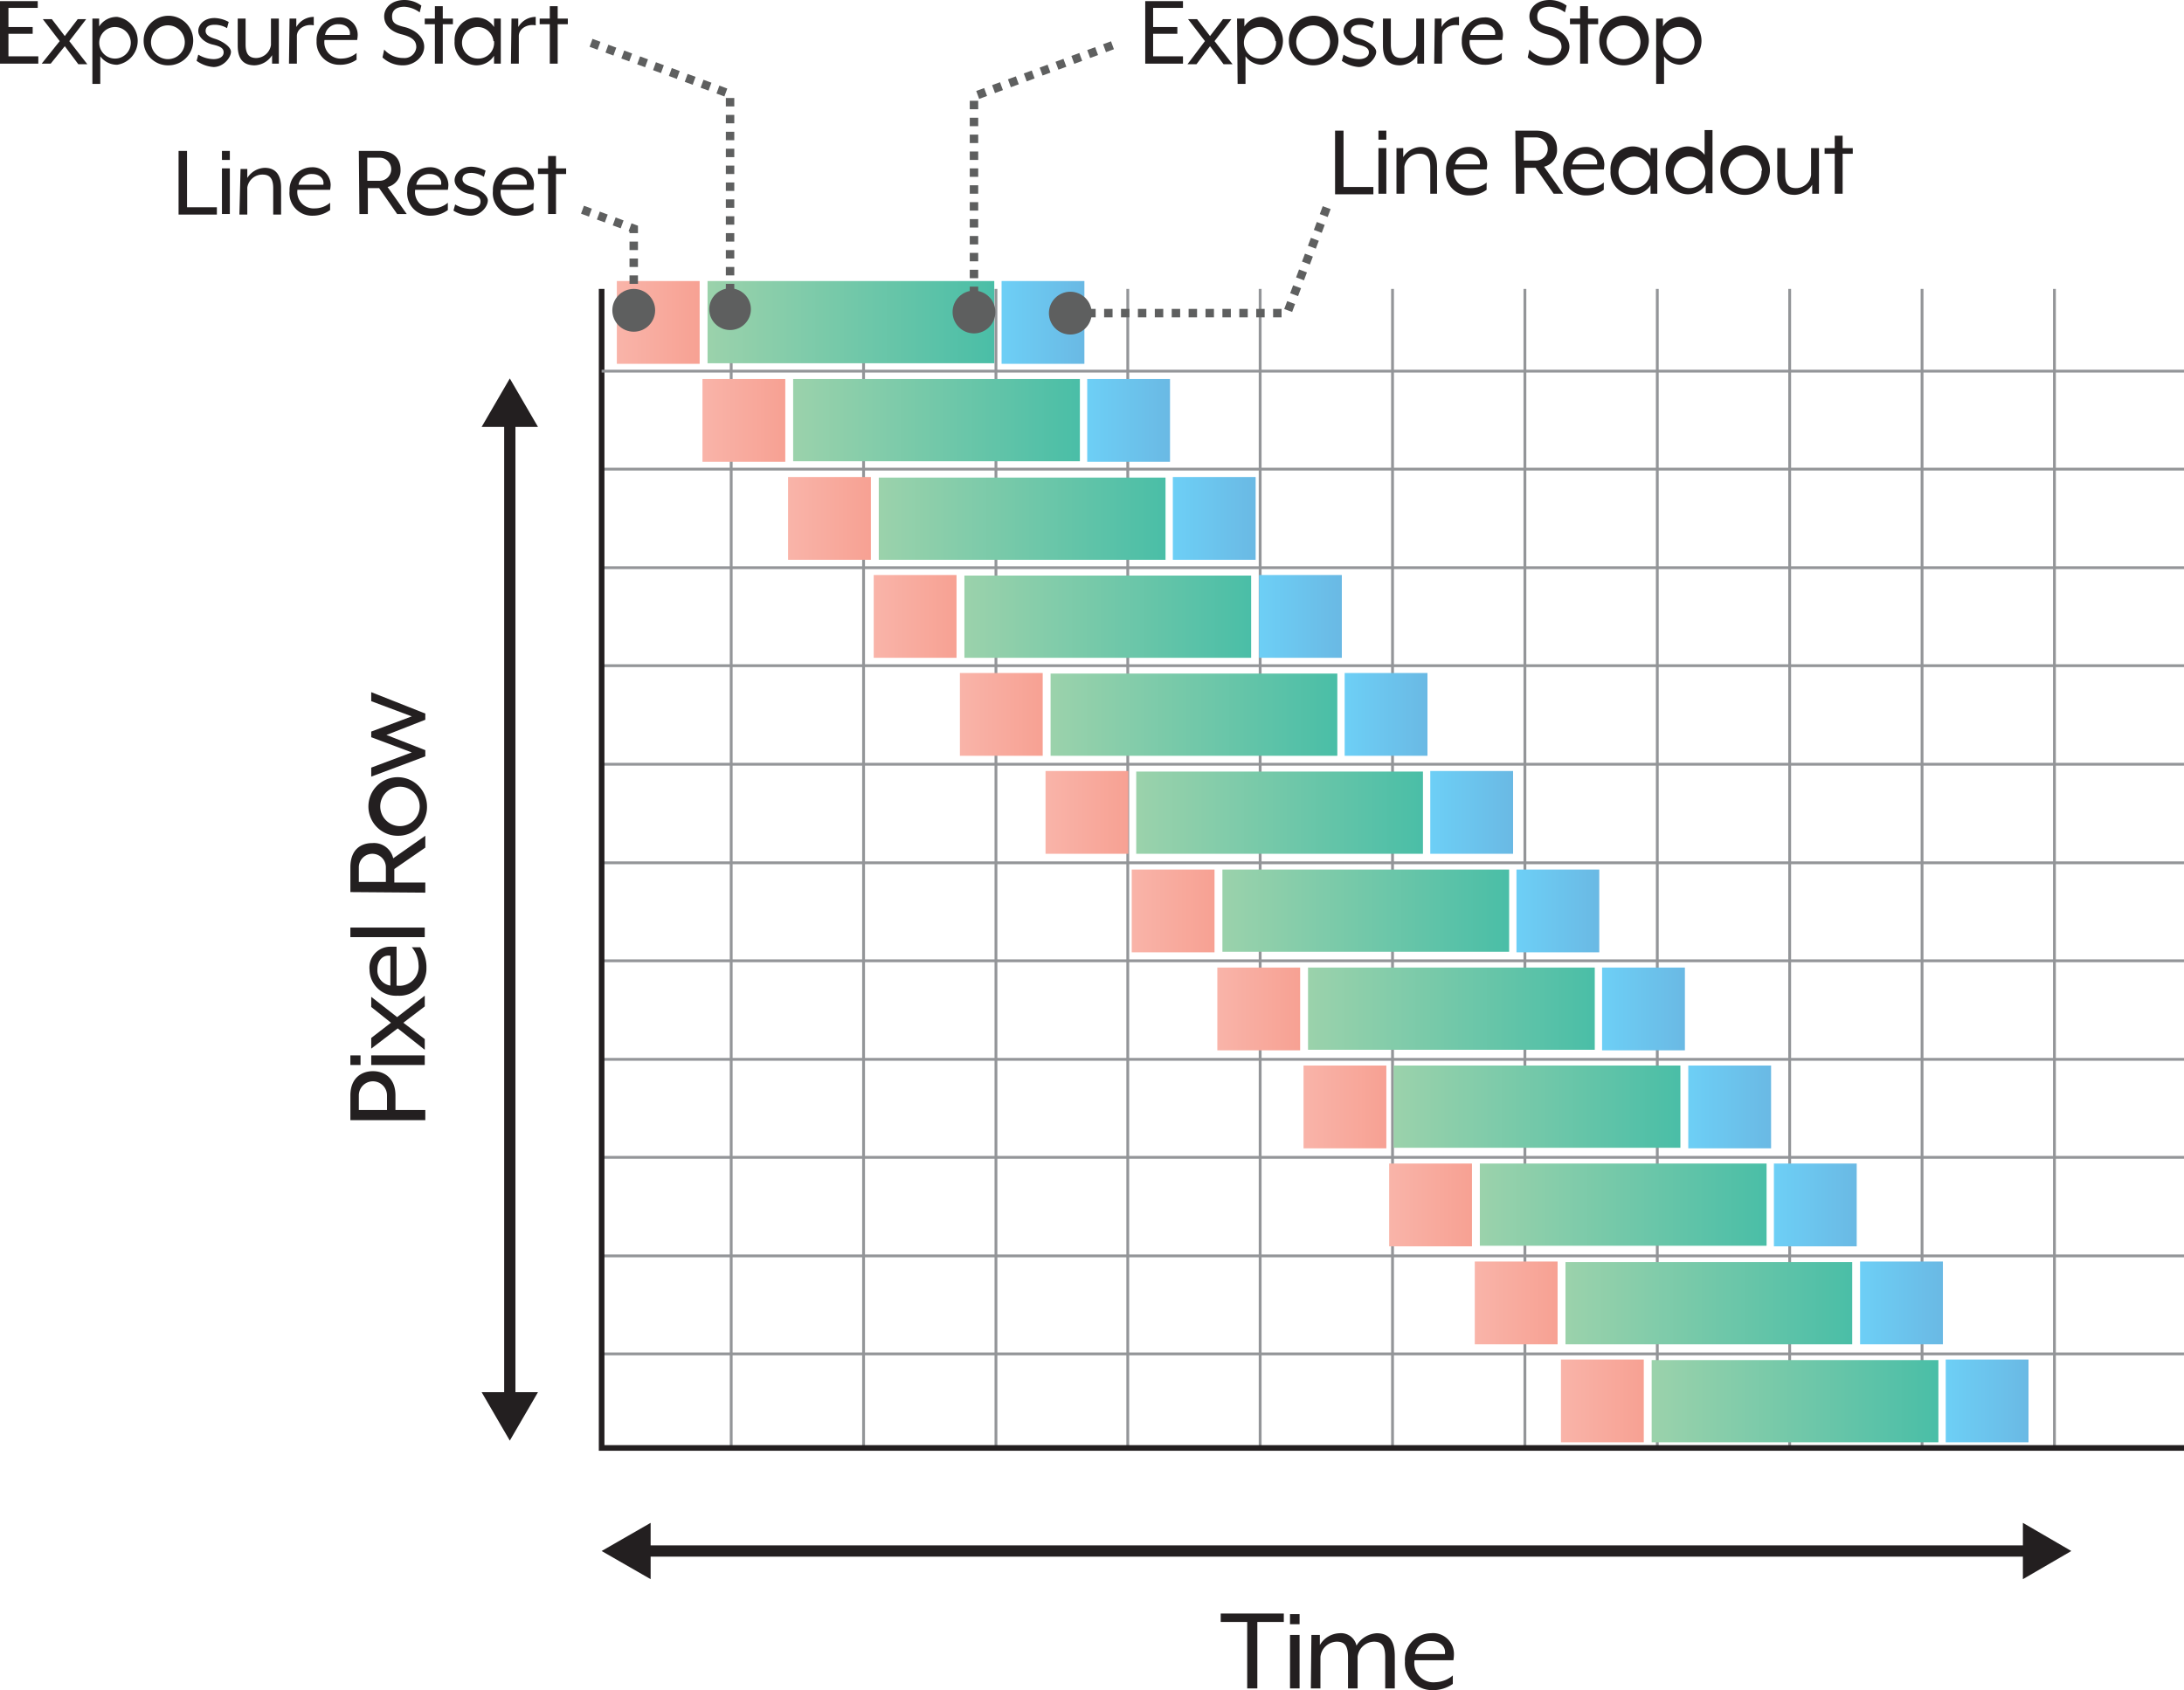 <svg xmlns="http://www.w3.org/2000/svg" xmlns:xlink="http://www.w3.org/1999/xlink" viewBox="0 0 387.7 300.1"><defs><style>.a,.ao,.b,.d{fill:none;stroke-miterlimit:10;}.a{stroke:#939598;stroke-width:0.5px;}.b,.d{stroke:#231f20;}.c{fill:#231f20;}.d{stroke-width:2px;}.e{fill:url(#a);}.f{fill:url(#b);}.g{fill:url(#c);}.h{fill:url(#d);}.i{fill:url(#e);}.j{fill:url(#f);}.k{fill:url(#g);}.l{fill:url(#h);}.m{fill:url(#i);}.n{fill:url(#j);}.o{fill:url(#k);}.p{fill:url(#l);}.q{fill:url(#m);}.r{fill:url(#n);}.s{fill:url(#o);}.t{fill:url(#p);}.u{fill:url(#q);}.v{fill:url(#r);}.w{fill:url(#s);}.x{fill:url(#t);}.y{fill:url(#u);}.z{fill:url(#v);}.aa{fill:url(#w);}.ab{fill:url(#x);}.ac{fill:url(#y);}.ad{fill:url(#z);}.ae{fill:url(#aa);}.af{fill:url(#ab);}.ag{fill:url(#ac);}.ah{fill:url(#ad);}.ai{fill:url(#ae);}.aj{fill:url(#af);}.ak{fill:url(#ag);}.al{fill:url(#ah);}.am{fill:url(#ai);}.an{fill:url(#aj);}.ao{stroke:#5e5f5f;stroke-width:1.5px;stroke-dasharray:1.5;}.ap{fill:#5e5f5f;}</style><linearGradient id="a" x1="125.63" y1="57.23" x2="176.48" y2="57.23" gradientUnits="userSpaceOnUse"><stop offset="0" stop-color="#9bd2ab"/><stop offset="1" stop-color="#4abea7"/></linearGradient><linearGradient id="b" x1="177.83" y1="57.23" x2="192.54" y2="57.23" gradientUnits="userSpaceOnUse"><stop offset="0" stop-color="#6dcff6"/><stop offset="1" stop-color="#6ab9e4"/></linearGradient><linearGradient id="c" x1="109.52" y1="57.23" x2="124.23" y2="57.23" gradientUnits="userSpaceOnUse"><stop offset="0" stop-color="#f9b4a9"/><stop offset="1" stop-color="#f7a193"/></linearGradient><linearGradient id="d" x1="140.77" y1="74.65" x2="191.62" y2="74.65" xlink:href="#a"/><linearGradient id="e" x1="192.98" y1="74.65" x2="207.68" y2="74.65" xlink:href="#b"/><linearGradient id="f" x1="124.67" y1="74.65" x2="139.37" y2="74.65" xlink:href="#c"/><linearGradient id="g" x1="156.01" y1="92.06" x2="206.86" y2="92.06" xlink:href="#a"/><linearGradient id="h" x1="208.22" y1="92.06" x2="222.92" y2="92.06" xlink:href="#b"/><linearGradient id="i" x1="139.91" y1="92.06" x2="154.61" y2="92.06" xlink:href="#c"/><linearGradient id="j" x1="171.25" y1="109.47" x2="222.1" y2="109.47" xlink:href="#a"/><linearGradient id="k" x1="223.46" y1="109.47" x2="238.16" y2="109.47" xlink:href="#b"/><linearGradient id="l" x1="155.15" y1="109.47" x2="169.85" y2="109.47" xlink:href="#c"/><linearGradient id="m" x1="186.49" y1="126.88" x2="237.34" y2="126.88" xlink:href="#a"/><linearGradient id="n" x1="238.7" y1="126.88" x2="253.4" y2="126.88" xlink:href="#b"/><linearGradient id="o" x1="170.39" y1="126.88" x2="185.09" y2="126.88" xlink:href="#c"/><linearGradient id="p" x1="201.73" y1="144.29" x2="252.58" y2="144.29" xlink:href="#a"/><linearGradient id="q" x1="253.94" y1="144.29" x2="268.65" y2="144.29" xlink:href="#b"/><linearGradient id="r" x1="185.63" y1="144.29" x2="200.34" y2="144.29" xlink:href="#c"/><linearGradient id="s" x1="216.97" y1="161.7" x2="267.82" y2="161.7" xlink:href="#a"/><linearGradient id="t" x1="269.18" y1="161.7" x2="283.89" y2="161.7" xlink:href="#b"/><linearGradient id="u" x1="200.87" y1="161.7" x2="215.58" y2="161.7" xlink:href="#c"/><linearGradient id="v" x1="232.2" y1="179.12" x2="283.06" y2="179.12" xlink:href="#a"/><linearGradient id="w" x1="284.43" y1="179.12" x2="299.13" y2="179.12" xlink:href="#b"/><linearGradient id="x" x1="216.12" y1="179.12" x2="230.82" y2="179.12" xlink:href="#c"/><linearGradient id="y" x1="247.44" y1="196.53" x2="298.3" y2="196.53" xlink:href="#a"/><linearGradient id="z" x1="299.67" y1="196.53" x2="314.37" y2="196.53" xlink:href="#b"/><linearGradient id="aa" x1="231.36" y1="196.53" x2="246.06" y2="196.53" xlink:href="#c"/><linearGradient id="ab" x1="262.68" y1="213.94" x2="313.54" y2="213.94" xlink:href="#a"/><linearGradient id="ac" x1="314.91" y1="213.94" x2="329.61" y2="213.94" xlink:href="#b"/><linearGradient id="ad" x1="246.6" y1="213.94" x2="261.3" y2="213.94" xlink:href="#c"/><linearGradient id="ae" x1="277.92" y1="231.35" x2="328.78" y2="231.35" xlink:href="#a"/><linearGradient id="af" x1="330.15" y1="231.35" x2="344.86" y2="231.35" xlink:href="#b"/><linearGradient id="ag" x1="261.84" y1="231.35" x2="276.55" y2="231.35" xlink:href="#c"/><linearGradient id="ah" x1="293.16" y1="248.76" x2="344.02" y2="248.76" xlink:href="#a"/><linearGradient id="ai" x1="345.39" y1="248.76" x2="360.1" y2="248.76" xlink:href="#b"/><linearGradient id="aj" x1="277.08" y1="248.76" x2="291.79" y2="248.76" xlink:href="#c"/></defs><title>rolling-shutter-timing</title><line class="a" x1="341.2" y1="51.3" x2="341.2" y2="257"/><line class="a" x1="317.7" y1="51.3" x2="317.7" y2="257"/><line class="a" x1="294.2" y1="51.3" x2="294.2" y2="257"/><line class="a" x1="270.7" y1="51.3" x2="270.7" y2="257"/><line class="a" x1="247.2" y1="51.3" x2="247.2" y2="257"/><line class="a" x1="223.7" y1="51.3" x2="223.7" y2="257"/><line class="a" x1="200.2" y1="51.3" x2="200.2" y2="257"/><line class="a" x1="176.8" y1="51.3" x2="176.8" y2="257"/><line class="a" x1="153.3" y1="51.3" x2="153.3" y2="257"/><line class="a" x1="364.7" y1="51.3" x2="364.7" y2="257"/><line class="a" x1="129.8" y1="51.3" x2="129.8" y2="257"/><line class="a" x1="387.7" y1="223" x2="106.8" y2="223"/><line class="a" x1="387.7" y1="205.5" x2="106.8" y2="205.5"/><line class="a" x1="387.7" y1="188.1" x2="106.8" y2="188.1"/><line class="a" x1="387.7" y1="170.6" x2="106.8" y2="170.6"/><line class="a" x1="387.7" y1="153.2" x2="106.8" y2="153.2"/><line class="a" x1="387.7" y1="135.7" x2="106.8" y2="135.7"/><line class="a" x1="387.7" y1="118.2" x2="106.8" y2="118.2"/><line class="a" x1="387.7" y1="100.8" x2="106.8" y2="100.8"/><line class="a" x1="387.7" y1="83.3" x2="106.8" y2="83.3"/><line class="a" x1="387.7" y1="240.4" x2="106.8" y2="240.4"/><polyline class="b" points="387.7 257.1 106.8 257.1 106.8 257 106.8 51.3"/><line class="a" x1="387.7" y1="65.9" x2="106.8" y2="65.9"/><path class="c" d="M128.3 299.6v-4.4c0-3 1.9-4.3 4-4.3s4 1.3 4 4.3v2.6h5.3v1.8zm6.5-4.4a2.5 2.5.0 10-5 0v2.6h5z" transform="translate(-66.1 -100.7)"/><path class="c" d="M128.3 289.8v-1.7h1.8v1.7zm3.7.0v-1.7h9.5v1.7z" transform="translate(-66.1 -100.7)"/><path class="c" d="M136.7 283.3l-4.7 3.6V285l3.5-2.7-3.5-2.8v-1.8l4.6 3.6 4.9-3.8v1.9l-3.8 2.9 3.8 2.9v1.9z" transform="translate(-66.1 -100.7)"/><path class="c" d="M136.7 277.5a4.7 4.7.0 01-5-4.6 3.7 3.7.0 013.7-4.1h1.1v6.9a3.4 3.4.0 003.9-3.7 5 5 0 00-1.2-3.1h1.5a6.1 6.1.0 011.1 3.7A4.8 4.8.0 01136.7 277.5zm-1.3-7.1c-1.3-.2-2.3.8-2.3 2.4a2.7 2.7.0 002.3 2.9z" transform="translate(-66.1 -100.7)"/><path class="c" d="M128.3 267.1v-1.7h13.2v1.7z" transform="translate(-66.1 -100.7)"/><path class="c" d="M128.3 259.1v-4.4c0-3 1.7-4.3 3.9-4.3a3.5 3.5.0 013.7 2.7l5.7-4v2.1l-5.5 3.8v2.4h5.5v1.8zm6.3-4.4a2.4 2.4.0 10-4.8.0v2.6h4.8z" transform="translate(-66.1 -100.7)"/><path class="c" d="M136.8 249.1a5.2 5.2.0 115.1-5.2A5.1 5.1.0 01136.8 249.1zm0-8.7a3.5 3.5.0 103.8 3.5A3.5 3.5.0 00136.8 240.4z" transform="translate(-66.1 -100.7)"/><path class="c" d="M132 238.6V237l7.2-2.7-7.2-2.7v-1l7.2-2.7-7.2-2.7v-1.6l9.6 3.8v1.1l-6.9 2.7 6.9 2.7v1.1z" transform="translate(-66.1 -100.7)"/><path class="c" d="M287.5 388.7h-4.7v-1.5H294v1.5h-4.7v11.8h-1.8z" transform="translate(-66.1 -100.7)"/><path class="c" d="M295.1 387.3h1.7v1.8h-1.7zm0 3.7h1.7v9.5h-1.7z" transform="translate(-66.1 -100.7)"/><path class="c" d="M298.9 391h1.5v1.8a4.2 4.2.0 013.5-2.1 2.8 2.8.0 013 2.2 4.5 4.5.0 013.6-2.2c2.5.0 3.2 1.8 3.2 4.1v5.7H312V395c0-2.1-.6-2.8-2-2.8a3 3 0 00-2.9 2.7v5.6h-1.7V395c0-2.1-.6-2.8-2-2.8a3 3 0 00-2.9 2.7v5.6h-1.7z" transform="translate(-66.1 -100.7)"/><path class="c" d="M315.5 395.7a4.7 4.7.0 014.6-5 3.7 3.7.0 014.1 3.7 6 6 0 01-.1 1.1h-6.9a3.4 3.4.0 003.7 3.9 5 5 0 003.1-1.2v1.5a6.1 6.1.0 01-3.7 1.1A4.8 4.8.0 01315.5 395.7zm7.1-1.3c.2-1.3-.8-2.3-2.4-2.3a2.7 2.7.0 00-2.9 2.3z" transform="translate(-66.1 -100.7)"/><line class="d" x1="90.5" y1="248.6" x2="90.5" y2="74.3"/><polygon class="c" points="95.5 247.2 90.5 255.8 85.5 247.2 95.5 247.2"/><polygon class="c" points="95.5 75.8 90.5 67.2 85.5 75.8 95.5 75.8"/><line class="d" x1="114" y1="275.4" x2="360.5" y2="275.4"/><polygon class="c" points="115.5 280.4 106.8 275.4 115.5 270.4 115.5 280.4"/><polygon class="c" points="359.1 280.4 367.7 275.4 359.1 270.4 359.1 280.4"/><path class="c" d="M66.1 100.9h6.7v1.2H67.6v3.4h4.3v1.2H67.6v4h5.3V112H66.1z" transform="translate(-66.1 -100.7)"/><path class="c" d="M76.7 108l-3-3.9h1.6l2.3 3 2.3-3h1.5l-3 3.9 3.2 4.1H80l-2.4-3.2L75.1 112H73.5z" transform="translate(-66.1 -100.7)"/><path class="c" d="M82.5 104h1.2v1.4a3.7 3.7.0 013.2-1.7 4.3 4.3.0 010 8.5 3.7 3.7.0 01-3-1.5v4.9H82.5zm6.8 4a2.8 2.8.0 10-2.8 3.1A2.8 2.8.0 0089.3 108z" transform="translate(-66.1 -100.7)"/><path class="c" d="M91.6 108a4.4 4.4.0 114.4 4.3A4.3 4.3.0 0191.6 108zm7.3.0a3 3 0 10-3 3.2A3 3 0 0098.9 108z" transform="translate(-66.1 -100.7)"/><path class="c" d="M101 111.5l.3-1.1a5.4 5.4.0 002.7.8c1 0 1.8-.4 1.8-1.2s-.7-1.1-2-1.4-2.5-1.3-2.5-2.4 1-2.3 2.9-2.3a5.6 5.6.0 012.5.7l-.3 1.1a4.2 4.2.0 00-2.2-.6c-1.1.0-1.6.4-1.6 1.1s.7 1.1 1.7 1.4 2.8 1.3 2.8 2.3-1.3 2.7-3.1 2.7A5.8 5.8.0 01101 111.5z" transform="translate(-66.1 -100.7)"/><path class="c" d="M108.3 108.8V104h1.4v4.6c0 1.8.7 2.4 1.9 2.4a2.7 2.7.0 002.6-2.3V104h1.4v8h-1.2v-1.5a3.8 3.8.0 01-3.1 1.8C109 112.3 108.3 110.8 108.3 108.8z" transform="translate(-66.1 -100.7)"/><path class="c" d="M117.5 104h1.2v1.5a3.6 3.6.0 013.1-1.8v1.5c-1.5-.3-3 .6-3 1.9V112h-1.4z" transform="translate(-66.1 -100.7)"/><path class="c" d="M122.3 108a4 4 0 013.9-4.2 3.1 3.1.0 013.4 3.1 5.1 5.1.0 01-.1.9h-5.8a2.9 2.9.0 003.1 3.3 4.2 4.2.0 002.6-1v1.2a5.1 5.1.0 01-3.1.9A4 4 0 01122.3 108zm5.9-1.1c.2-1.1-.7-1.9-2-1.9a2.3 2.3.0 00-2.4 1.9z" transform="translate(-66.1 -100.7)"/><path class="c" d="M134 110.9l.3-1.4a4.5 4.5.0 003.4 1.5 2.1 2.1.0 002.3-1.9c0-1.1-.6-1.8-2.6-2.3s-3.1-1.7-3.1-3.2 1.3-2.9 3.6-2.9a5 5 0 013 1l-.3 1.2a5 5 0 00-2.7-1c-1.4.0-2.2.6-2.2 1.7s.5 1.5 2.2 1.9 3.5 1.7 3.5 3.5-1.8 3.3-3.7 3.3A5.2 5.2.0 01134 110.9z" transform="translate(-66.1 -100.7)"/><path class="c" d="M143.3 105h-1.8v-1h1.8v-2.2h1.4V104h1.8v1h-1.8v7h-1.4z" transform="translate(-66.1 -100.7)"/><path class="c" d="M146.8 108a4 4 0 013.8-4.2 3.7 3.7.0 013.2 1.7V104h1.2v8h-1.2v-1.4a3.7 3.7.0 01-3.2 1.7A4 4 0 01146.8 108zm6.9.0a2.8 2.8.0 10-2.8 3.1A2.8 2.8.0 00153.8 108z" transform="translate(-66.1 -100.7)"/><path class="c" d="M156.9 104h1.2v1.5a3.6 3.6.0 013.1-1.8v1.5c-1.5-.3-3 .6-3 1.9V112h-1.4z" transform="translate(-66.1 -100.7)"/><path class="c" d="M163.7 105h-1.8v-1h1.8v-2.2h1.4V104h1.8v1h-1.8v7h-1.4z" transform="translate(-66.1 -100.7)"/><path class="c" d="M269.4 100.9h6.7v1.2h-5.3v3.4h4.3v1.2h-4.3v4h5.3V112h-6.7z" transform="translate(-66.1 -100.7)"/><path class="c" d="M280 108l-3-3.9h1.6l2.3 3 2.3-3h1.5l-3 3.9 3.2 4.1h-1.6l-2.4-3.2-2.4 3.2h-1.6z" transform="translate(-66.1 -100.7)"/><path class="c" d="M285.7 104H287v1.4a3.7 3.7.0 013.2-1.7 4.3 4.3.0 010 8.5 3.7 3.7.0 01-3-1.5v4.9h-1.4zm6.8 4a2.8 2.8.0 10-2.8 3.1A2.8 2.8.0 00292.6 108z" transform="translate(-66.1 -100.7)"/><path class="c" d="M294.9 108a4.4 4.4.0 114.4 4.3A4.3 4.3.0 01294.9 108zm7.3.0a3 3 0 10-3 3.2 3 3 0 003-3.2z" transform="translate(-66.1 -100.7)"/><path class="c" d="M304.3 111.5l.3-1.1a5.4 5.4.0 002.7.8c1 0 1.8-.4 1.8-1.2s-.7-1.1-2-1.4-2.5-1.3-2.5-2.4 1-2.3 2.9-2.3a5.6 5.6.0 012.5.7l-.3 1.1a4.2 4.2.0 00-2.2-.6c-1.1.0-1.6.4-1.6 1.1s.7 1.1 1.7 1.4 2.8 1.3 2.8 2.3-1.3 2.7-3.1 2.7A5.8 5.8.0 01304.3 111.5z" transform="translate(-66.1 -100.7)"/><path class="c" d="M311.6 108.8V104H313v4.6c0 1.8.7 2.4 1.9 2.4a2.7 2.7.0 002.6-2.3V104h1.4v8h-1.2v-1.5a3.8 3.8.0 01-3.1 1.8C312.3 112.3 311.6 110.8 311.6 108.8z" transform="translate(-66.1 -100.7)"/><path class="c" d="M320.8 104H322v1.5a3.6 3.6.0 013.1-1.8v1.5c-1.5-.3-3 .6-3 1.9V112h-1.4z" transform="translate(-66.1 -100.7)"/><path class="c" d="M325.6 108a4 4 0 013.9-4.2 3.1 3.1.0 013.4 3.1 5.1 5.1.0 01-.1.9H327a2.9 2.9.0 003.1 3.3 4.2 4.2.0 002.6-1v1.2a5.1 5.1.0 01-3.1.9 4 4 0 01-4-4.2zm5.9-1.1c.2-1.1-.7-1.9-2-1.9a2.3 2.3.0 00-2.4 1.9z" transform="translate(-66.1 -100.7)"/><path class="c" d="M337.3 110.9l.3-1.4a4.5 4.5.0 003.4 1.5 2.1 2.1.0 002.3-1.9c0-1.1-.6-1.8-2.6-2.3s-3.1-1.7-3.1-3.2 1.3-2.9 3.6-2.9a5 5 0 013 1l-.3 1.2a5 5 0 00-2.7-1c-1.4.0-2.2.6-2.2 1.7s.5 1.5 2.2 1.9 3.5 1.7 3.5 3.5-1.8 3.3-3.7 3.3A5.2 5.2.0 01337.3 110.9z" transform="translate(-66.1 -100.7)"/><path class="c" d="M346.6 105h-1.8v-1h1.8v-2.2H348V104h1.8v1H348v7h-1.4z" transform="translate(-66.1 -100.7)"/><path class="c" d="M350 108a4.4 4.4.0 114.4 4.3A4.3 4.3.0 01350 108zm7.3.0a3 3 0 10-3 3.2 3 3 0 003-3.2z" transform="translate(-66.1 -100.7)"/><path class="c" d="M360.1 104h1.2v1.4a3.7 3.7.0 013.2-1.7 4.3 4.3.0 010 8.5 3.7 3.7.0 01-3-1.5v4.9h-1.4zm6.8 4a2.8 2.8.0 10-2.8 3.1A2.8 2.8.0 00366.9 108z" transform="translate(-66.1 -100.7)"/><rect class="e" x="125.6" y="49.9" width="50.9" height="14.6"/><rect class="f" x="177.8" y="49.9" width="14.7" height="14.7"/><rect class="g" x="109.5" y="49.9" width="14.7" height="14.7"/><rect class="h" x="140.8" y="67.3" width="50.9" height="14.6"/><rect class="i" x="193" y="67.3" width="14.7" height="14.7"/><rect class="j" x="124.7" y="67.3" width="14.7" height="14.7"/><rect class="k" x="156" y="84.8" width="50.9" height="14.6"/><rect class="l" x="208.2" y="84.7" width="14.7" height="14.7"/><rect class="m" x="139.9" y="84.7" width="14.7" height="14.7"/><rect class="n" x="171.2" y="102.2" width="50.9" height="14.6"/><rect class="o" x="223.5" y="102.1" width="14.7" height="14.7"/><rect class="p" x="155.1" y="102.1" width="14.7" height="14.7"/><rect class="q" x="186.5" y="119.6" width="50.9" height="14.6"/><rect class="r" x="238.7" y="119.5" width="14.7" height="14.7"/><rect class="s" x="170.4" y="119.5" width="14.7" height="14.7"/><rect class="t" x="201.7" y="137" width="50.9" height="14.6"/><rect class="u" x="253.9" y="136.9" width="14.7" height="14.7"/><rect class="v" x="185.6" y="136.9" width="14.7" height="14.7"/><rect class="w" x="217" y="154.4" width="50.9" height="14.6"/><rect class="x" x="269.2" y="154.4" width="14.7" height="14.7"/><rect class="y" x="200.9" y="154.4" width="14.7" height="14.7"/><rect class="z" x="232.2" y="171.8" width="50.9" height="14.6"/><rect class="aa" x="284.4" y="171.8" width="14.7" height="14.7"/><rect class="ab" x="216.1" y="171.8" width="14.7" height="14.7"/><rect class="ac" x="247.4" y="189.2" width="50.9" height="14.6"/><rect class="ad" x="299.7" y="189.2" width="14.7" height="14.7"/><rect class="ae" x="231.4" y="189.2" width="14.7" height="14.7"/><rect class="af" x="262.7" y="206.6" width="50.9" height="14.6"/><rect class="ag" x="314.9" y="206.6" width="14.7" height="14.7"/><rect class="ah" x="246.6" y="206.6" width="14.7" height="14.7"/><rect class="ai" x="277.9" y="224.1" width="50.9" height="14.6"/><rect class="aj" x="330.2" y="224" width="14.7" height="14.7"/><rect class="ak" x="261.8" y="224" width="14.7" height="14.7"/><rect class="al" x="293.2" y="241.5" width="50.9" height="14.6"/><rect class="am" x="345.4" y="241.4" width="14.7" height="14.7"/><rect class="an" x="277.1" y="241.4" width="14.7" height="14.7"/><polyline class="ao" points="129.6 54.9 129.6 16.7 104.1 7.3"/><circle class="ap" cx="129.6" cy="54.9" r="3.7"/><polyline class="ao" points="172.9 55.4 172.9 17.1 198.4 7.7"/><circle class="ap" cx="172.9" cy="55.4" r="3.8"/><polyline class="ao" points="190 55.6 228.5 55.6 235.8 36.1"/><circle class="ap" cx="190" cy="55.6" r="3.8"/><path class="c" d="M303.1 123.9h1.5v10h5.3v1.3h-6.8z" transform="translate(-66.1 -100.7)"/><path class="c" d="M310.8 123.9h1.4v1.6h-1.4zm0 3.1h1.4v8.1h-1.4z" transform="translate(-66.1 -100.7)"/><path class="c" d="M314 127h1.2v1.6a3.8 3.8.0 013.1-1.8c2.1.0 2.9 1.5 2.9 3.5v4.8H320v-4.7c0-1.8-.7-2.4-1.9-2.4a2.7 2.7.0 00-2.7 2.3v4.8H314z" transform="translate(-66.1 -100.7)"/><path class="c" d="M322.8 131a4 4 0 013.9-4.2 3.2 3.2.0 013.4 3.1 5.1 5.1.0 01-.1.9h-5.8a2.9 2.9.0 003.1 3.3 4.2 4.2.0 002.7-1v1.3a5.2 5.2.0 01-3.1 1A4 4 0 01322.8 131zm6-1.1c.2-1.1-.7-1.9-2-1.9a2.3 2.3.0 00-2.4 1.9z" transform="translate(-66.1 -100.7)"/><path class="c" d="M335.1 123.9h3.7c2.6.0 3.7 1.5 3.7 3.3a3 3 0 01-2.3 3.1l3.4 4.8h-1.7l-3.2-4.6h-2v4.6h-1.5zm3.7 5.3a2 2 0 100-4.1h-2.2v4.1z" transform="translate(-66.1 -100.7)"/><path class="c" d="M343.6 131a4 4 0 013.9-4.2 3.2 3.2.0 013.4 3.1 5.1 5.1.0 01-.1.9H345a2.9 2.9.0 003.1 3.3 4.2 4.2.0 002.7-1v1.3a5.2 5.2.0 01-3.1 1A4 4 0 01343.6 131zm6-1.1c.2-1.1-.7-1.9-2-1.9a2.3 2.3.0 00-2.4 1.9z" transform="translate(-66.1 -100.7)"/><path class="c" d="M352 131a4 4 0 013.9-4.3 3.8 3.8.0 013.2 1.7V127h1.2v8.1h-1.2v-1.5a3.8 3.8.0 01-3.2 1.7A4 4 0 01352 131zm7 0a2.8 2.8.0 10-2.8 3.1A2.8 2.8.0 00359 131z" transform="translate(-66.1 -100.7)"/><path class="c" d="M361.8 131a4 4 0 013.9-4.3 3.8 3.8.0 013 1.5v-4.4h1.4V135h-1.2v-1.5a3.8 3.8.0 01-3.2 1.7A4 4 0 01361.8 131zm7 0a2.8 2.8.0 10-2.8 3.1A2.8 2.8.0 00368.8 131z" transform="translate(-66.1 -100.7)"/><path class="c" d="M371.5 131a4.4 4.4.0 114.4 4.3A4.3 4.3.0 01371.5 131zm7.4.0a3 3 0 10-3 3.2A3 3 0 00378.8 131z" transform="translate(-66.1 -100.7)"/><path class="c" d="M381.6 131.8V127H383v4.7c0 1.8.7 2.4 1.9 2.4a2.7 2.7.0 002.7-2.3V127H389v8.1h-1.2v-1.6a3.8 3.8.0 01-3.1 1.8C382.3 135.3 381.6 133.8 381.6 131.8z" transform="translate(-66.1 -100.7)"/><path class="c" d="M391.8 128H390v-1h1.8v-2.2h1.4V127H395v1h-1.8v7.1h-1.4z" transform="translate(-66.1 -100.7)"/><circle class="ap" cx="112.5" cy="55.1" r="3.8"/><path class="c" d="M97.8 127.5h1.5v10h5.3v1.3H97.8z" transform="translate(-66.1 -100.7)"/><path class="c" d="M105.5 127.5h1.4v1.6h-1.4zm0 3.1h1.4v8.1h-1.4z" transform="translate(-66.1 -100.7)"/><path class="c" d="M108.8 130.7H110v1.6a3.8 3.8.0 013.1-1.8c2.1.0 2.9 1.5 2.9 3.5v4.8h-1.4v-4.7c0-1.8-.7-2.4-1.9-2.4A2.7 2.7.0 00110 134v4.8h-1.4z" transform="translate(-66.1 -100.7)"/><path class="c" d="M117.5 134.6a4 4 0 013.9-4.2 3.2 3.2.0 013.4 3.1 5.1 5.1.0 01-.1.9h-5.8a2.9 2.9.0 003.1 3.3 4.2 4.2.0 002.7-1V138a5.2 5.2.0 01-3.1 1A4 4 0 01117.5 134.6zm6-1.1c.2-1.1-.7-1.9-2-1.9a2.3 2.3.0 00-2.4 1.9z" transform="translate(-66.1 -100.7)"/><path class="c" d="M129.8 127.5h3.7c2.6.0 3.7 1.5 3.7 3.3a3 3 0 01-2.3 3.1l3.4 4.8h-1.7l-3.2-4.6h-2v4.6h-1.5zm3.7 5.3a2 2 0 100-4.1h-2.2v4.1z" transform="translate(-66.1 -100.7)"/><path class="c" d="M138.4 134.6a4 4 0 013.9-4.2 3.2 3.2.0 013.4 3.1 5.1 5.1.0 01-.1.9h-5.8a2.9 2.9.0 003.1 3.3 4.2 4.2.0 002.7-1V138a5.2 5.2.0 01-3.1 1A4 4 0 01138.4 134.6zm6-1.1c.2-1.1-.7-1.9-2-1.9a2.3 2.3.0 00-2.4 1.9z" transform="translate(-66.1 -100.7)"/><path class="c" d="M146.6 138.1l.3-1.1a5.5 5.5.0 002.7.8c1 0 1.8-.4 1.8-1.3s-.7-1.1-2.1-1.4-2.5-1.3-2.5-2.4 1-2.4 3-2.4a5.6 5.6.0 012.5.7l-.3 1.1a4.3 4.3.0 00-2.2-.7c-1.1.0-1.6.4-1.6 1.1s.7 1.1 1.7 1.4 2.8 1.3 2.8 2.4-1.3 2.7-3.1 2.7A5.8 5.8.0 01146.6 138.1z" transform="translate(-66.1 -100.7)"/><path class="c" d="M153.6 134.6a4 4 0 013.9-4.2 3.2 3.2.0 013.4 3.1 5.1 5.1.0 01-.1.9H155a2.9 2.9.0 003.1 3.3 4.2 4.2.0 002.7-1V138a5.2 5.2.0 01-3.1 1A4 4 0 01153.6 134.6zm6-1.1c.2-1.1-.7-1.9-2-1.9a2.3 2.3.0 00-2.4 1.9z" transform="translate(-66.1 -100.7)"/><path class="c" d="M163.4 131.6h-1.8v-1h1.8v-2.2h1.4v2.2h1.8v1h-1.8v7.1h-1.4z" transform="translate(-66.1 -100.7)"/><polyline class="ao" points="112.5 53.4 112.5 40.6 103.3 37.2"/></svg>